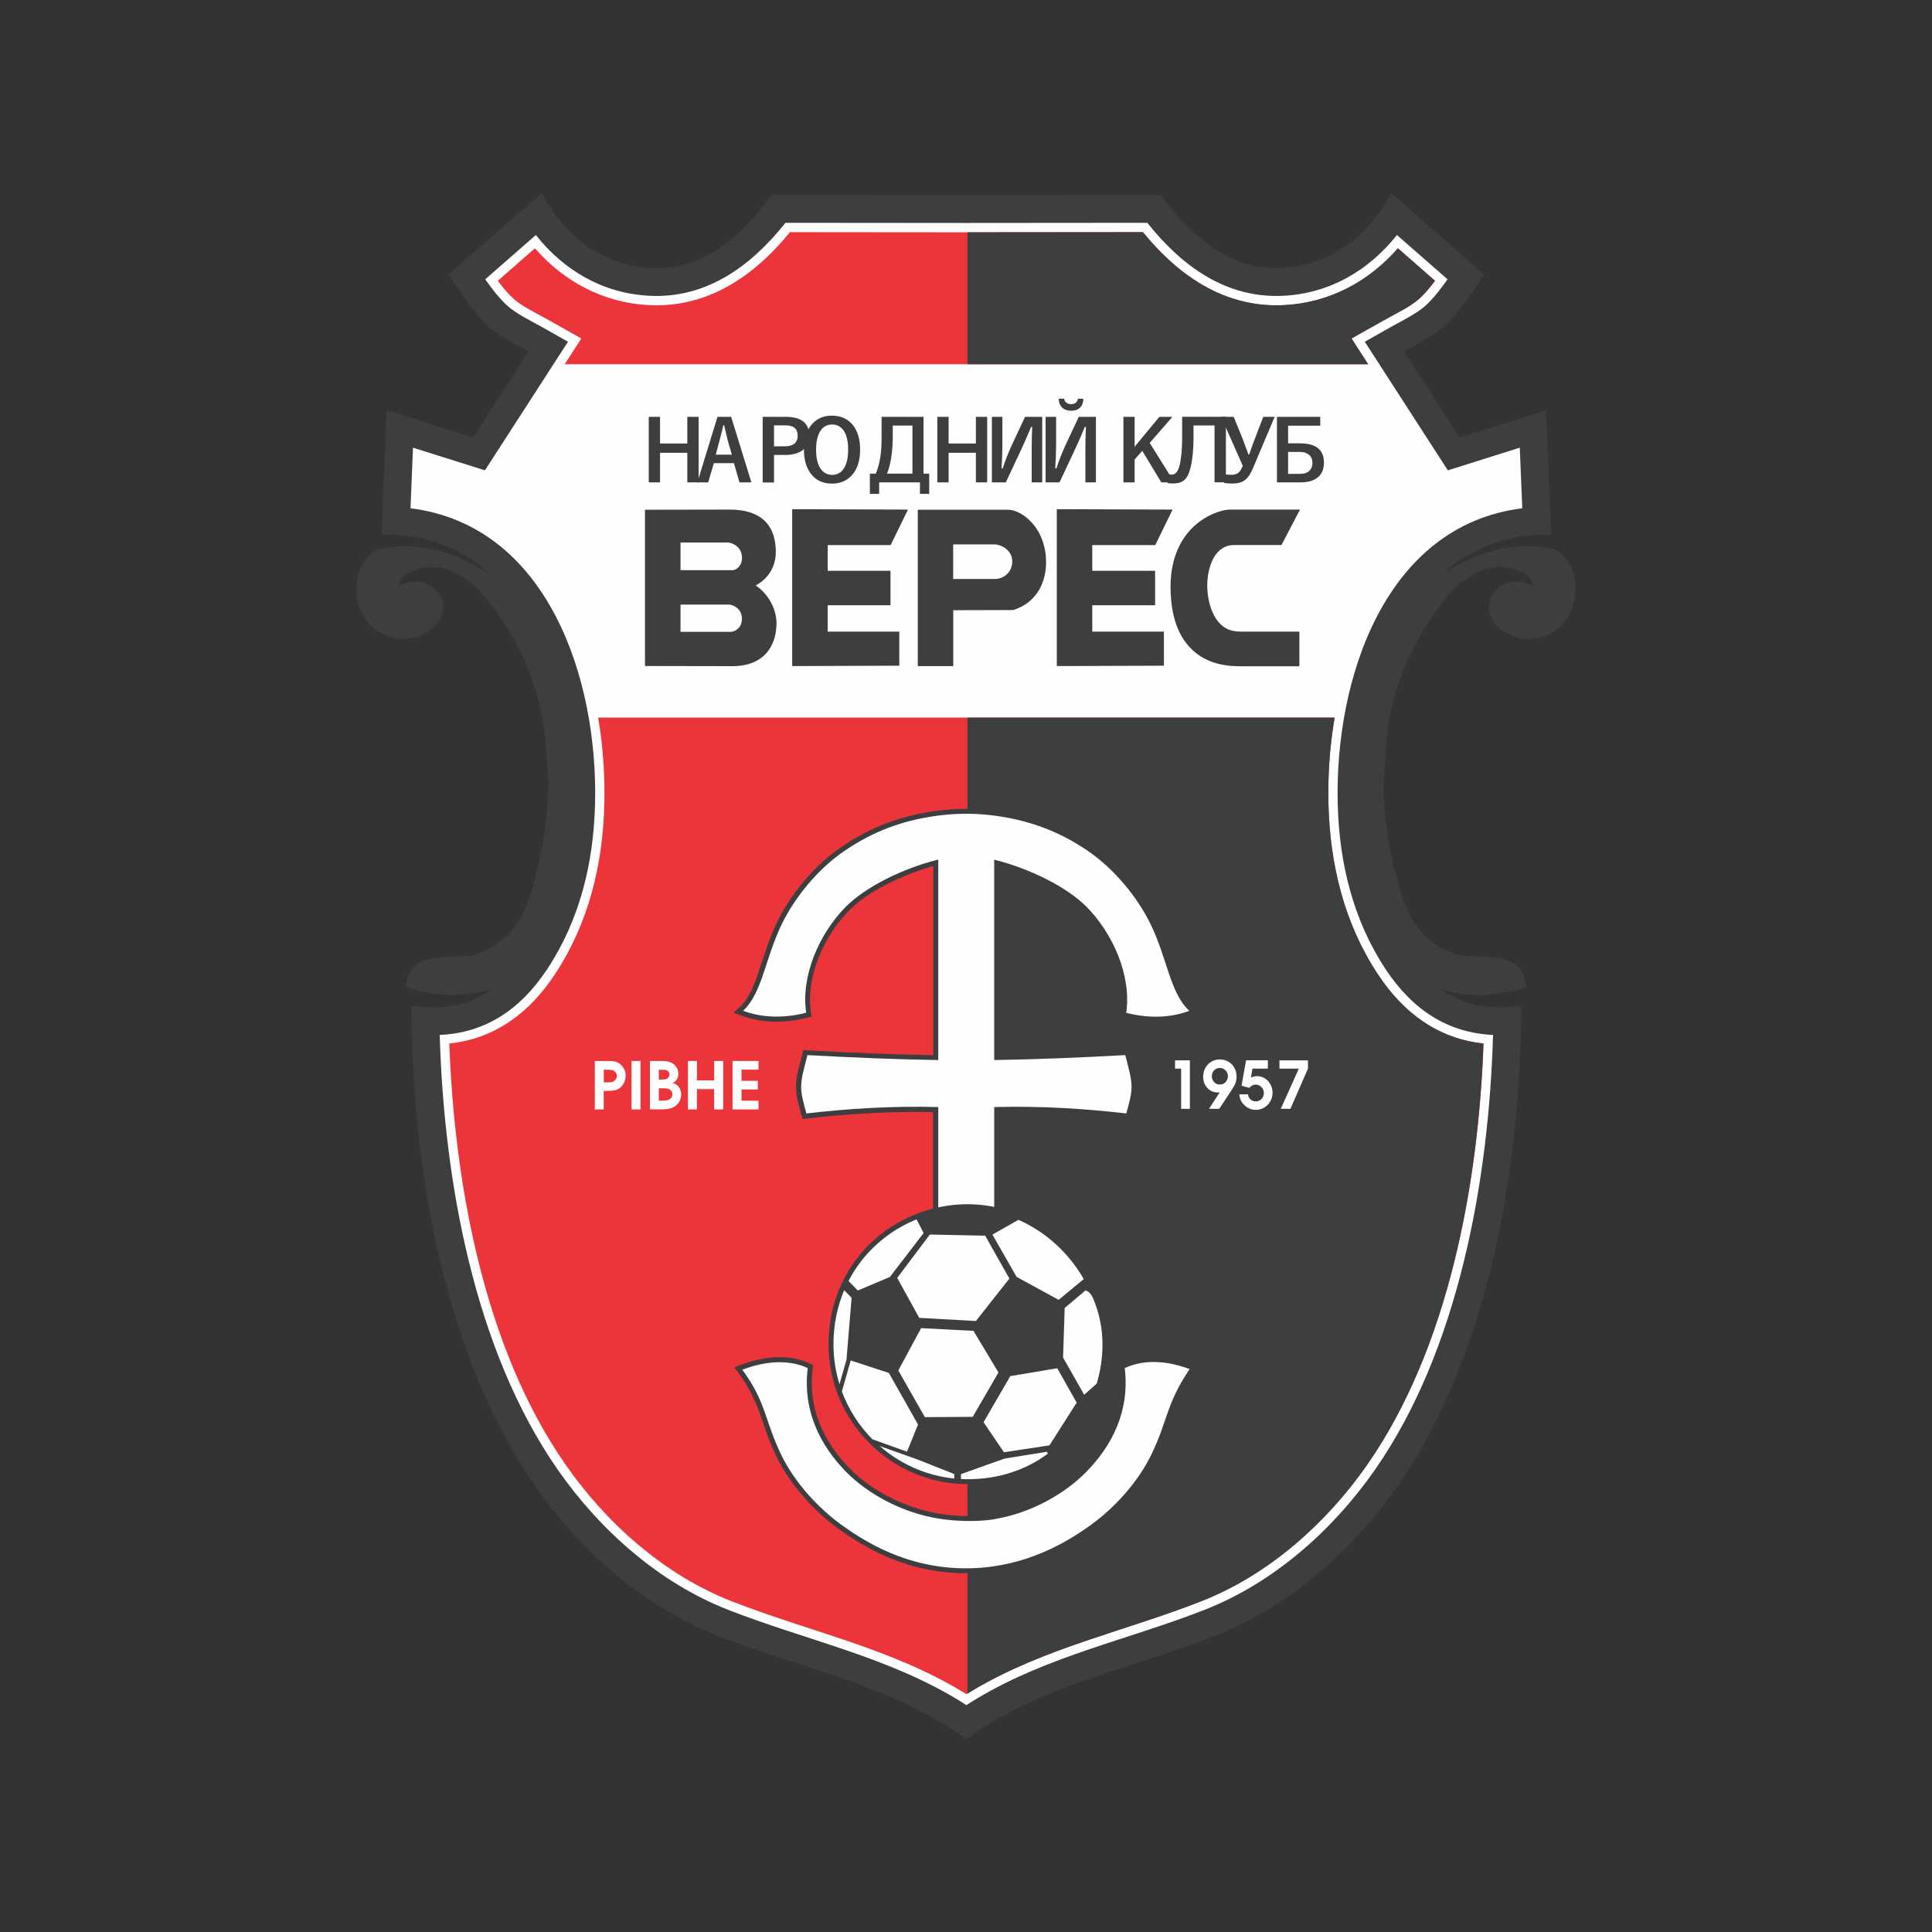 <svg xmlns="http://www.w3.org/2000/svg" id="Layer_1" data-name="Layer 1" viewBox="0 0 250 250"><rect x="0" y="0" width="250" height="250" fill="#333333" stroke="none"/><defs><style>      .cls-1, .cls-2 {        fill: #3d3e3f;      }      .cls-3 {        fill: #ec343b;      }      .cls-3, .cls-4, .cls-2 {        fill-rule: evenodd;      }      .cls-4, .cls-5 {        fill: #fefefe;      }    </style></defs><path class="cls-2" d="m50.03,53.09l11.18,3.52,7.19-11.13c-2.41-1.36-3.97-2.11-5.33-3.4-1.82-1.7-3.12-3.75-5.05-6.54l12.05-10.54c3.77,6.98,9.44,9.44,14.1,9.69,5.28.28,10.46-2.28,15.69-9.45l25.22.02,25.16-.02c5.23,7.16,10.41,9.73,15.69,9.45,4.66-.25,10.33-2.72,14.1-9.69l12.05,10.54c-1.93,2.8-3.23,4.84-5.05,6.54-1.37,1.28-2.92,2.04-5.33,3.4l7.19,11.13,11.18-3.52.66,16.08c-5.94-.09-10.5,1.89-13.98,5.03,5.39-3.38,9.77-4.11,14.52-3.09,1.3.85,2.41,2.2,2.59,4.44.26,3.27-1.71,7.07-6.1,7.12-2.7.03-5.23-1.97-5.12-4.24.1-2.11,2.68-4.24,5.78-2.61-.29-1.64-2.23-2.23-3.49-2.4-2.55-.36-5.51,1.02-8.01,4.22-2.56,3.29-5.5,7.79-6.96,14.49-.51,2.35-.66,5.08-.84,7.86-.44,6.84,1.83,16.03,3.57,18.87.56.91,1.19,1.7,1.83,2.35,1.16,1.16,3.26,2.33,4.93,2.47,3.77.3,7.82-.3,8,4.1-2.7.79-4.64,1.03-6.51.97-1.71-.05-3.18-.36-4.43-.73,2.6,1.88,5.92,2.81,10.35,2.1-.14,26.22-6.14,48.01-16,62.16-6.11,8.77-14.43,15.78-23.65,19.4-9.86,3.86-19.94,5.87-28.87,11.18-1.13.67-2.23,1.39-3.29,2.16-.93-.67-1.88-1.3-2.86-1.89-9.04-5.51-19.29-7.52-29.31-11.45-9.22-3.61-17.53-10.62-23.65-19.4-9.86-14.15-15.86-35.94-16-62.16,4.47.71,7.81-.24,10.42-2.15-1.29.4-2.82.73-4.6.78-1.87.06-3.8-.19-6.51-.97.18-4.39,4.23-3.79,8-4.1,1.67-.13,3.77-1.31,4.93-2.47.65-.64,1.27-1.43,1.83-2.35,1.74-2.83,4-12.02,3.57-18.87-.18-2.78-.33-5.51-.84-7.86-1.46-6.69-4.4-11.2-6.96-14.49-2.49-3.2-5.46-4.57-8.01-4.22-1.26.18-3.2.76-3.49,2.4,3.11-1.63,5.69.5,5.78,2.61.1,2.27-2.43,4.27-5.12,4.24-4.4-.05-6.36-3.85-6.1-7.12.18-2.24,1.29-3.58,2.59-4.44,4.84-1.04,9.3-.26,14.84,3.29-3.5-3.26-8.13-5.33-14.19-5.23l.66-16.08Z"></path><path class="cls-4" d="m193.2,133.92c-5.83-.26-10.42-3.23-13.9-8.5-4.24-6.43-6.01-13.79-6.2-21.42-.4-16.16,6.13-36.01,23.88-38.23l-.32-7.84-9.31,2.93-10.75-16.64,3.33-1.88c1.44-.81,3.43-1.76,4.64-2.89.99-.93,1.89-2.1,2.74-3.31l-6.55-5.73c-3.58,4.52-8.61,7.54-14.63,7.86-7.5.4-13.25-3.89-17.67-9.44l-23.38.02-23.44-.02c-4.42,5.55-10.17,9.84-17.67,9.44-6.03-.32-11.06-3.34-14.63-7.86l-6.55,5.73c.84,1.2,1.75,2.38,2.74,3.31,1.2,1.13,3.2,2.08,4.64,2.89l3.33,1.88-10.75,16.64-9.31-2.93-.32,7.84c17.75,2.22,24.28,22.06,23.88,38.23-.19,7.64-1.95,14.99-6.2,21.42-3.48,5.27-8.07,8.25-13.9,8.5.55,18.93,4.49,40.79,15.29,56.28,5.44,7.8,13.09,14.61,22.01,18.1,10.05,3.94,20.52,6.03,29.87,11.72.33.2.66.41.98.62.48-.31.96-.61,1.45-.9,9.22-5.49,19.53-7.57,29.4-11.44,8.92-3.5,16.57-10.3,22.01-18.1,10.8-15.5,14.74-37.36,15.29-56.28Z"></path><path class="cls-3" d="m191.96,135.03c-5.89-.63-10.36-3.95-13.66-8.95-4.37-6.62-6.2-14.19-6.4-22.05-.09-3.72.17-7.49.8-11.17h-95.3c.63,3.68.89,7.45.8,11.17-.19,7.86-2.03,15.43-6.4,22.05-3.3,5-7.77,8.33-13.66,8.95.66,18.22,4.52,39.4,15.04,54.49,5.3,7.61,12.76,14.26,21.46,17.67,10.11,3.96,20.66,6.09,30.06,11.82.12.07.24.15.36.22.28-.17.56-.34.84-.51,9.27-5.51,19.65-7.63,29.57-11.53,8.7-3.41,16.16-10.07,21.46-17.67,10.51-15.09,14.38-36.26,15.04-54.49h0Zm-14.91-87.9l-2.15-3.33,4.44-2.5c1.37-.77,3.27-1.65,4.41-2.72.71-.67,1.35-1.45,1.95-2.25l-4.8-4.2c-3.79,4.32-8.86,7.04-14.7,7.35-3.22.17-6.29-.46-9.19-1.87-3.59-1.74-6.6-4.51-9.11-7.57l-22.81.02-22.87-.02c-2.51,3.07-5.52,5.83-9.11,7.57-2.9,1.4-5.97,2.04-9.19,1.87-5.85-.31-10.92-3.03-14.7-7.35l-4.8,4.2c.59.8,1.23,1.58,1.95,2.25,1.14,1.07,3.03,1.94,4.41,2.72l4.44,2.5-2.15,3.33h104Z"></path><path class="cls-2" d="m191.96,135.03c-5.89-.63-10.36-3.95-13.66-8.95-4.37-6.62-6.2-14.19-6.4-22.05-.09-3.72.17-7.49.8-11.17h-47.51v126.28c.23-.14.46-.28.7-.42,9.27-5.51,19.65-7.63,29.57-11.53,8.7-3.41,16.16-10.07,21.46-17.67,10.51-15.09,14.38-36.26,15.04-54.49h0ZM125.19,47.13v-17.07l22.69-.02c2.51,3.07,5.52,5.83,9.11,7.57,2.9,1.4,5.97,2.04,9.19,1.87,5.85-.31,10.92-3.03,14.7-7.35l4.8,4.2c-.59.8-1.23,1.58-1.95,2.25-1.14,1.07-3.03,1.94-4.41,2.72l-4.44,2.5,2.15,3.33h-51.85Z"></path><path class="cls-2" d="m120.76,136.53v-24.46c-.8.22-1.58.47-2.36.76-2.87,1.05-6.37,2.79-8.53,4.99-3.22,3.26-5.62,8.53-4.94,13.16l.09.57-.56.14c-2.8.71-5.83.75-8.55-.29l-.98-.37.77-.7c1.24-1.12,1.92-2.95,2.44-4.5.76-2.21,1.38-4.38,2.41-6.49,1.7-3.51,4.56-7.01,7.7-9.3,3.37-2.46,7.07-4.06,11.17-4.83,3.98-.75,7.65-.73,11.62.09,3.93.8,7.49,2.38,10.72,4.75,3.14,2.3,6,5.8,7.7,9.3,1.03,2.12,1.65,4.28,2.41,6.49.53,1.54,1.21,3.38,2.44,4.5l.77.7-.98.37c-2.73,1.04-5.75.99-8.55.29l-.56-.14.09-.57c.69-4.63-1.72-9.9-4.94-13.16-2.16-2.19-5.66-3.94-8.53-4.99-.77-.28-1.56-.54-2.35-.76v24.46c5.43-.09,10.86-.33,16.28-.63l.53-.03.13.51c.34,1.38.85,2.93.83,4.36-.02,1.18-.38,2.39-.7,3.52l-.15.53-.54-.06c-5.43-.63-10.91-.95-16.38-.84v17.32h-8.52v-17.32c-5.46-.1-10.92.21-16.35.84l-.54.06-.15-.53c-.31-1.13-.68-2.34-.7-3.52-.03-1.43.48-2.98.83-4.36l.13-.51.53.03c5.41.3,10.83.54,16.25.63Z"></path><path class="cls-4" d="m128.64,111.24c4.62,1.14,9.45,3.56,11.98,6.12,3.41,3.46,5.82,8.93,5.11,13.7,3.03.77,5.84.62,8.17-.26-2.48-2.25-2.84-6.73-5-11.18-1.79-3.69-4.73-7.03-7.5-9.06-2.94-2.15-6.36-3.79-10.47-4.64-3.92-.8-7.47-.82-11.37-.09-4.31.81-7.86,2.5-10.91,4.72-2.78,2.03-5.71,5.37-7.5,9.06-2.16,4.46-2.52,8.93-5,11.18,2.33.88,5.14,1.03,8.17.26-.71-4.78,1.7-10.25,5.11-13.7,2.53-2.56,7.36-4.98,11.98-6.12v25.94c-5.36-.08-11.1-.32-16.93-.64-.45,1.82-.83,2.97-.81,4.19.02.95.26,1.87.68,3.36,5.17-.6,10.89-.99,17.06-.83v17.3h7.24v-17.3c6.18-.16,11.91.23,17.09.83.42-1.49.66-2.4.68-3.36.02-1.23-.36-2.37-.81-4.19-5.84.32-11.58.56-16.96.64v-25.94Z"></path><path class="cls-2" d="m145.28,176.45c2.81-1.32,6.07-.96,8.89.11l.75.29-.45.67c-.68,1.02-1.3,2.07-1.82,3.17-.41.86-.74,1.74-1.06,2.64-.27.79-.54,1.59-.83,2.37-.36.96-.76,1.9-1.21,2.83-1.72,3.54-4.72,6.91-7.88,9.21-3.57,2.61-7.48,4.53-11.85,5.37-3.29.64-6.71.62-10-.06-4.24-.88-7.97-2.77-11.44-5.31-3.16-2.31-6.16-5.67-7.88-9.21-.48-.99-.9-2-1.28-3.04-.31-.85-.59-1.72-.89-2.57-.72-2-1.53-3.59-2.8-5.31l-.5-.68.79-.3c2.83-1.07,6.14-1.52,8.97-.19l.42.2-.06.46c-.61,5.07,1.35,9.41,4.84,12.96,3.03,3.07,7.47,5.17,11.7,5.84,1.11.17,2.26.26,3.38.28,1.13.02,2.3-.03,3.42-.21,4.21-.69,8.56-2.86,11.56-5.9,3.5-3.55,5.45-7.89,4.84-12.96l-.06-.46.42-.2Z"></path><path class="cls-4" d="m128.61,196.59c5.11-.84,9.38-3.52,11.91-6.08,3.41-3.46,5.69-7.95,5.02-13.48,2.86-1.34,6.06-.75,8.39.13-3.1,4.64-2.79,6.64-4.96,11.09-1.79,3.69-4.9,6.95-7.68,8.98-3.2,2.34-7.02,4.38-11.59,5.26-3.2.62-6.54.6-9.74-.06-4.41-.91-8.07-2.92-11.19-5.2-2.78-2.03-5.89-5.28-7.68-8.98-2.16-4.46-1.94-6.82-5.04-11.01,2.33-.88,5.61-1.55,8.47-.21-.67,5.53,1.61,10.03,5.02,13.48,2.56,2.59,6.88,5.21,12.06,6.02,2.1.33,4.91.41,7,.07Z"></path><g><path class="cls-4" d="m78.13,143.56h-1.16v-6.27h1.47c.41,0,.71.01.91.03.28.03.54.13.78.29.26.17.46.4.61.68.15.28.22.58.22.9s-.07.61-.2.9c-.13.28-.32.51-.55.69-.12.1-.27.18-.45.25-.25.09-.72.13-1.42.13h-.22v2.38h0Zm0-3.5h.44c.31,0,.54-.02.67-.07.17-.05.31-.15.42-.29.1-.14.16-.3.16-.48s-.05-.34-.17-.47c-.11-.13-.26-.23-.44-.28-.15-.03-.36-.05-.64-.05h-.44v1.64Z"></path><rect class="cls-5" x="81.72" y="137.29" width="1.16" height="6.27"></rect><path class="cls-4" d="m84.1,143.56v-6.27h1.13c.41,0,.72,0,.94.03.29.03.53.1.73.21.27.13.48.33.64.59.16.26.24.53.24.82s-.07.54-.21.76c-.14.21-.33.36-.57.44.23.04.43.13.6.26.17.14.31.31.4.53.1.22.14.45.14.71,0,.3-.07.57-.2.84-.13.26-.32.48-.56.65-.38.28-.96.42-1.74.42h-1.56Zm1.16-1.13h.48c.84,0,1.26-.28,1.26-.84,0-.17-.05-.32-.14-.43-.08-.09-.17-.16-.27-.21-.1-.05-.21-.08-.32-.1-.11-.02-.28-.03-.51-.03h-.51v1.61h0Zm0-2.73h.21c.38,0,.65-.03.8-.1.1-.04.19-.12.26-.23.07-.11.1-.22.1-.34,0-.17-.06-.31-.17-.41-.06-.06-.13-.11-.23-.14-.09-.03-.18-.05-.27-.05-.03,0-.2,0-.5,0h-.21v1.29Z"></path><polygon class="cls-4" points="89.02 143.56 89.02 137.29 90.18 137.29 90.18 139.8 92.41 139.8 92.41 137.29 93.58 137.29 93.58 143.56 92.41 143.56 92.41 140.93 90.18 140.93 90.18 143.56 89.02 143.56"></polygon><polygon class="cls-4" points="94.79 143.56 94.79 137.29 98.15 137.29 98.15 138.41 95.95 138.41 95.95 139.86 98.06 139.86 98.06 140.98 95.95 140.98 95.95 142.43 98.15 142.43 98.15 143.56 94.79 143.56"></polygon></g><g><polygon class="cls-4" points="152.84 143.48 152.84 138.28 152.05 138.28 152.05 137.21 153.97 137.21 153.97 143.48 152.84 143.48"></polygon><path class="cls-4" d="m156.44,143.48l1.38-2.11h-.21c-.36,0-.69-.09-.98-.26-.29-.17-.52-.42-.69-.73-.17-.31-.25-.66-.25-1.05,0-.42.09-.8.28-1.14.19-.34.44-.61.78-.81.33-.19.69-.29,1.09-.29s.78.1,1.11.29c.33.19.6.46.78.8.19.34.28.72.28,1.14,0,.29-.04.56-.13.8-.08.24-.24.53-.45.85l-1.66,2.51h-1.33Zm1.4-5.29c-.19,0-.36.05-.52.14-.16.1-.28.22-.37.39-.09.17-.14.35-.14.54,0,.31.1.56.3.77.2.21.44.31.74.31.19,0,.36-.05.52-.14.16-.1.28-.23.38-.4.09-.17.14-.35.14-.55,0-.29-.1-.54-.31-.75-.21-.21-.45-.31-.74-.31Z"></path><path class="cls-4" d="m164.06,137.21v1.07h-1.99l-.2,1.15c.29-.12.55-.18.8-.18.36,0,.7.1,1,.29.31.19.55.46.73.79.18.33.27.7.27,1.08s-.1.77-.29,1.1c-.2.34-.46.61-.79.81-.33.2-.69.3-1.07.3-.58,0-1.08-.21-1.52-.63-.2-.2-.36-.43-.47-.67-.08-.2-.14-.43-.17-.71h1.13c.05.29.17.51.34.67.17.16.39.24.65.24.2,0,.38-.05.54-.14.16-.1.29-.23.38-.39.09-.17.14-.35.14-.56,0-.19-.05-.37-.14-.54-.1-.16-.22-.29-.39-.39-.16-.1-.34-.15-.53-.15-.31,0-.58.14-.82.42l-1.01-.28.59-3.29h2.83Z"></path><polygon class="cls-4" points="165.73 143.48 168.07 138.28 165.56 138.28 165.56 137.21 169.25 137.21 169.25 138.28 166.98 143.48 165.73 143.48"></polygon></g><g><polygon class="cls-2" points="102.51 65.89 117.49 65.94 115.25 70.53 107.1 70.53 107.1 73.86 115.23 73.86 115.23 78.32 107.1 78.32 107.1 81.73 116.37 81.73 116.37 86.14 102.51 86.19 102.51 65.89"></polygon><polygon class="cls-2" points="136.75 65.89 151.73 65.94 149.49 70.53 141.34 70.53 141.34 73.86 149.47 73.86 149.47 78.32 141.34 78.32 141.34 81.73 150.61 81.73 150.61 86.14 136.75 86.19 136.75 65.89"></polygon><path class="cls-2" d="m159.14,65.94h9.08l-2.4,4.59h-6.24c-.92,0-1.86.52-2.48,1.56-.62,1.04-.92,2.59-.88,3.91.06,1.73.5,3.09,1.13,4.06.71,1.09,1.69,1.67,3.19,1.67h7.6v4.48h-7.75c-2.7,0-4.71-.77-6.18-2.19-1.72-1.66-2.69-4.22-2.74-7.87-.04-2.97.76-5.15,1.83-6.68,1.98-2.82,4.95-3.53,5.83-3.53Z"></path><path class="cls-2" d="m118.75,65.96h11.65c1.46,0,3.36,1.38,4.27,3.44.56,1.27.69,2.39.69,3.4,0,1.41-.39,3.16-1.6,4.48-.85.93-1.72,1.35-2.67,1.66l-7.74.02v7.23h-4.59v-20.23h0Zm4.59,4.49v4.47h5.53c.56,0,2-.5,2.11-2.11.12-1.67-1.56-2.36-2.21-2.36h-5.43Z"></path><path class="cls-2" d="m83.47,65.96l10.93-.02c2.49,0,5.92.72,5.99,5.39.04,2.62-1.68,3.94-2.6,4.43,1.66,1.1,2.69,3.07,2.69,4.9,0,2.26-1.06,5.55-5.76,5.54l-11.26-.02v-20.23h0Zm4.59,4.24v3.58h6.84c.59-.15,1.15-.71,1.11-1.68-.04-1.08-.81-1.75-1.76-1.9h-6.19Zm7.95,9.86c-.01-1.23-1-1.75-1.64-1.83h-6.31v3.53h6.39c.46.04,1.57-.37,1.55-1.71Z"></path></g><path class="cls-2" d="m125.26,155.83c6.84,0,12.91,4.18,15.99,10.18,1.3,2.54,2.06,5.07,2.06,7.95,0,5.48-2.51,10.8-6.78,14.24-3.21,2.59-7.15,3.85-11.27,3.85-9.97,0-18.05-8.13-18.05-18.1,0-4.57,1.59-8.97,4.7-12.33,3.42-3.7,8.32-5.8,13.35-5.8Z"></path><path class="cls-4" d="m130.62,165.44l-4.34,5.5-7.33-.41-2.85-5.17,4.22-5.61,7.16.15,3.14,5.55h0Zm1.17-7.6l-3.37,1.92,3.13,5.47,5.44,2.97,3.25-2.69c-1.92-3.34-4.88-6.1-8.45-7.66h0Zm8.66,9.14c.63.16.93.82,1.15,1.4.67,1.73,1.06,3.55,1.06,5.58,0,1.75-.26,3.46-.75,5.08l-1.62,1.44-2.73-4.81.21-6.42,2.68-2.26h0Zm-4.86,21.13c-2.89,2.14-6.45,3.3-10.34,3.3-.3,0-.6,0-.9-.02v-.64s5.64-2.01,5.64-2.01l5.47-.88.13.25h0Zm-12.11,3.21c-3.67-.37-7.01-1.9-9.64-4.2l4.84,1.72,4.8,1.9v.59h0Zm-10.57-5.07l4.46,1.6,1.42-3.52-3.77-6.67-4.94-1.62-1.14,4.02c.87,2.34,2.24,4.45,3.96,6.2h0Zm-4.28-7.13c-.5-1.63-.78-3.36-.78-5.16,0-2.49.48-4.86,1.39-7.01l.96.99-.66,7.92h.02s-.93,3.26-.93,3.26h0Zm1.17-13.36l1.2,1.23,4.15-1.75,4.37-5.69-.92-1.77c-2.38.97-4.52,2.45-6.22,4.29-1.02,1.11-1.89,2.35-2.58,3.69h0Zm6.44,11.58l2.95-5.48,6.78.35,3.23,5.39-3.33,5.74-6.19.04-3.44-6.04h0Zm13.68,10.58l5.88-.89,3.52-5.53-2.51-4.45-6.08,1.02-3.46,5.97,2.65,3.89Z"></path><path class="cls-1" d="m90.4,53.94v8.48h-1.46v-3.83h-3.53v3.83h-1.46v-8.48h1.46v3.45h3.53v-3.45h1.46Z"></path><path class="cls-1" d="m94.61,53.94l2.62,8.48h-1.54l-.72-2.49h-2.6l-.73,2.49h-1.4l2.6-8.48h1.78Zm.09,4.89l-.5-1.72c-.06-.24-.23-.94-.5-2.09h-.1c-.18.79-.36,1.49-.52,2.08l-.46,1.73h2.08Z"></path><path class="cls-1" d="m98.69,53.94h2.99c2.02,0,3.03.81,3.03,2.43,0,.84-.3,1.48-.9,1.92-.54.38-1.28.58-2.22.58h-1.43v3.56h-1.47v-8.48Zm1.47,1.1v2.71h1.39c1.11,0,1.67-.46,1.67-1.38s-.54-1.33-1.62-1.33h-1.44Z"></path><path class="cls-1" d="m107.67,53.79c1.18,0,2.1.43,2.75,1.29.58.77.88,1.8.88,3.09,0,1.48-.38,2.61-1.14,3.4-.64.67-1.48,1.01-2.5,1.01-1.18,0-2.1-.43-2.75-1.3-.58-.77-.88-1.8-.88-3.09,0-1.48.38-2.61,1.14-3.41.64-.67,1.47-1,2.5-1Zm0,1.14c-.69,0-1.21.31-1.57.92-.33.57-.5,1.35-.5,2.34,0,1.13.22,1.98.65,2.55.36.47.84.71,1.43.71.68,0,1.21-.31,1.57-.93.33-.57.5-1.34.5-2.33,0-1.14-.21-1.99-.64-2.55-.36-.47-.83-.71-1.43-.71Z"></path><path class="cls-1" d="m119.51,61.29h.73v2.62h-1.2v-1.49h-5.28v1.49h-1.2v-2.62h.77c.29-.71.5-1.49.61-2.32.1-.7.14-1.54.14-2.52v-2.51h5.42v7.36Zm-1.44,0v-6.22h-2.55v1.38c0,2-.25,3.61-.74,4.84h3.29Z"></path><path class="cls-1" d="m127.74,53.94v8.48h-1.46v-3.83h-3.53v3.83h-1.46v-8.48h1.46v3.45h3.53v-3.45h1.46Z"></path><path class="cls-1" d="m128.35,53.94h1.36v3.56c0,.92-.04,1.95-.11,3.11h.15c.32-.98.69-1.95,1.13-2.91l1.76-3.76h2.22v8.48h-1.36v-4.11c0-1.1.02-2.12.07-3.06h-.15c-.37.91-.78,1.85-1.22,2.8l-2.05,4.37h-1.8v-8.48Z"></path><path class="cls-1" d="m135.3,53.94h1.36v3.57c0,.91-.04,1.95-.11,3.1h.15c.32-.98.69-1.95,1.13-2.91l1.76-3.76h2.22v8.48h-1.36v-4.11c0-1.1.02-2.12.07-3.06h-.15c-.37.91-.77,1.84-1.22,2.8l-2.05,4.37h-1.8v-8.48Zm2.4-2.34c.03.22.14.4.32.53.16.11.35.17.57.17.27,0,.48-.07.64-.21.14-.12.22-.29.25-.49h.7c0,.5-.15.89-.45,1.17-.28.26-.65.38-1.13.38-.54,0-.96-.17-1.24-.5-.24-.27-.36-.63-.36-1.06h.7Z"></path><path class="cls-1" d="m151.71,53.94l-2.94,3.37,3.19,5.11h-1.68l-2.47-4.08-.99,1.12v2.96h-1.45v-8.48h1.45v3.87l3.2-3.87h1.68Z"></path><path class="cls-1" d="m152.62,60.3c.23-.91.35-2.16.35-3.73v-2.64h5.66v8.48h-1.47v-7.36h-2.72v1.53c0,1.53-.12,2.8-.36,3.82-.19.83-.46,1.4-.83,1.72-.33.29-.81.44-1.42.44-.25,0-.49-.01-.73-.04l-.06-1.15c.21.04.39.05.56.05.49,0,.83-.38,1.02-1.14Z"></path><path class="cls-1" d="m164.94,53.94l-2.81,6.65c-.32.76-.68,1.29-1.09,1.57-.39.27-.91.41-1.56.41-.35,0-.71-.02-1.07-.07l-.1-1.15c.36.06.72.09,1.08.09.33,0,.6-.08.81-.23.19-.14.36-.36.49-.66l.13-.27-2.81-6.34h1.63l1.17,2.88s.27.71.74,1.99h.1c.27-.8.5-1.46.7-1.96l1.12-2.91h1.47Z"></path><path class="cls-1" d="m165.24,53.94h5.6v1.15h-4.16v2.28h1.55c2.06,0,3.09.83,3.09,2.5,0,.84-.28,1.49-.83,1.93-.52.41-1.25.62-2.19.62h-3.06v-8.48Zm1.44,7.38h1.55c.55,0,.97-.15,1.25-.45.23-.25.35-.57.35-.97,0-.47-.16-.83-.48-1.08-.29-.22-.68-.34-1.17-.34h-1.5v2.84Z"></path></svg>